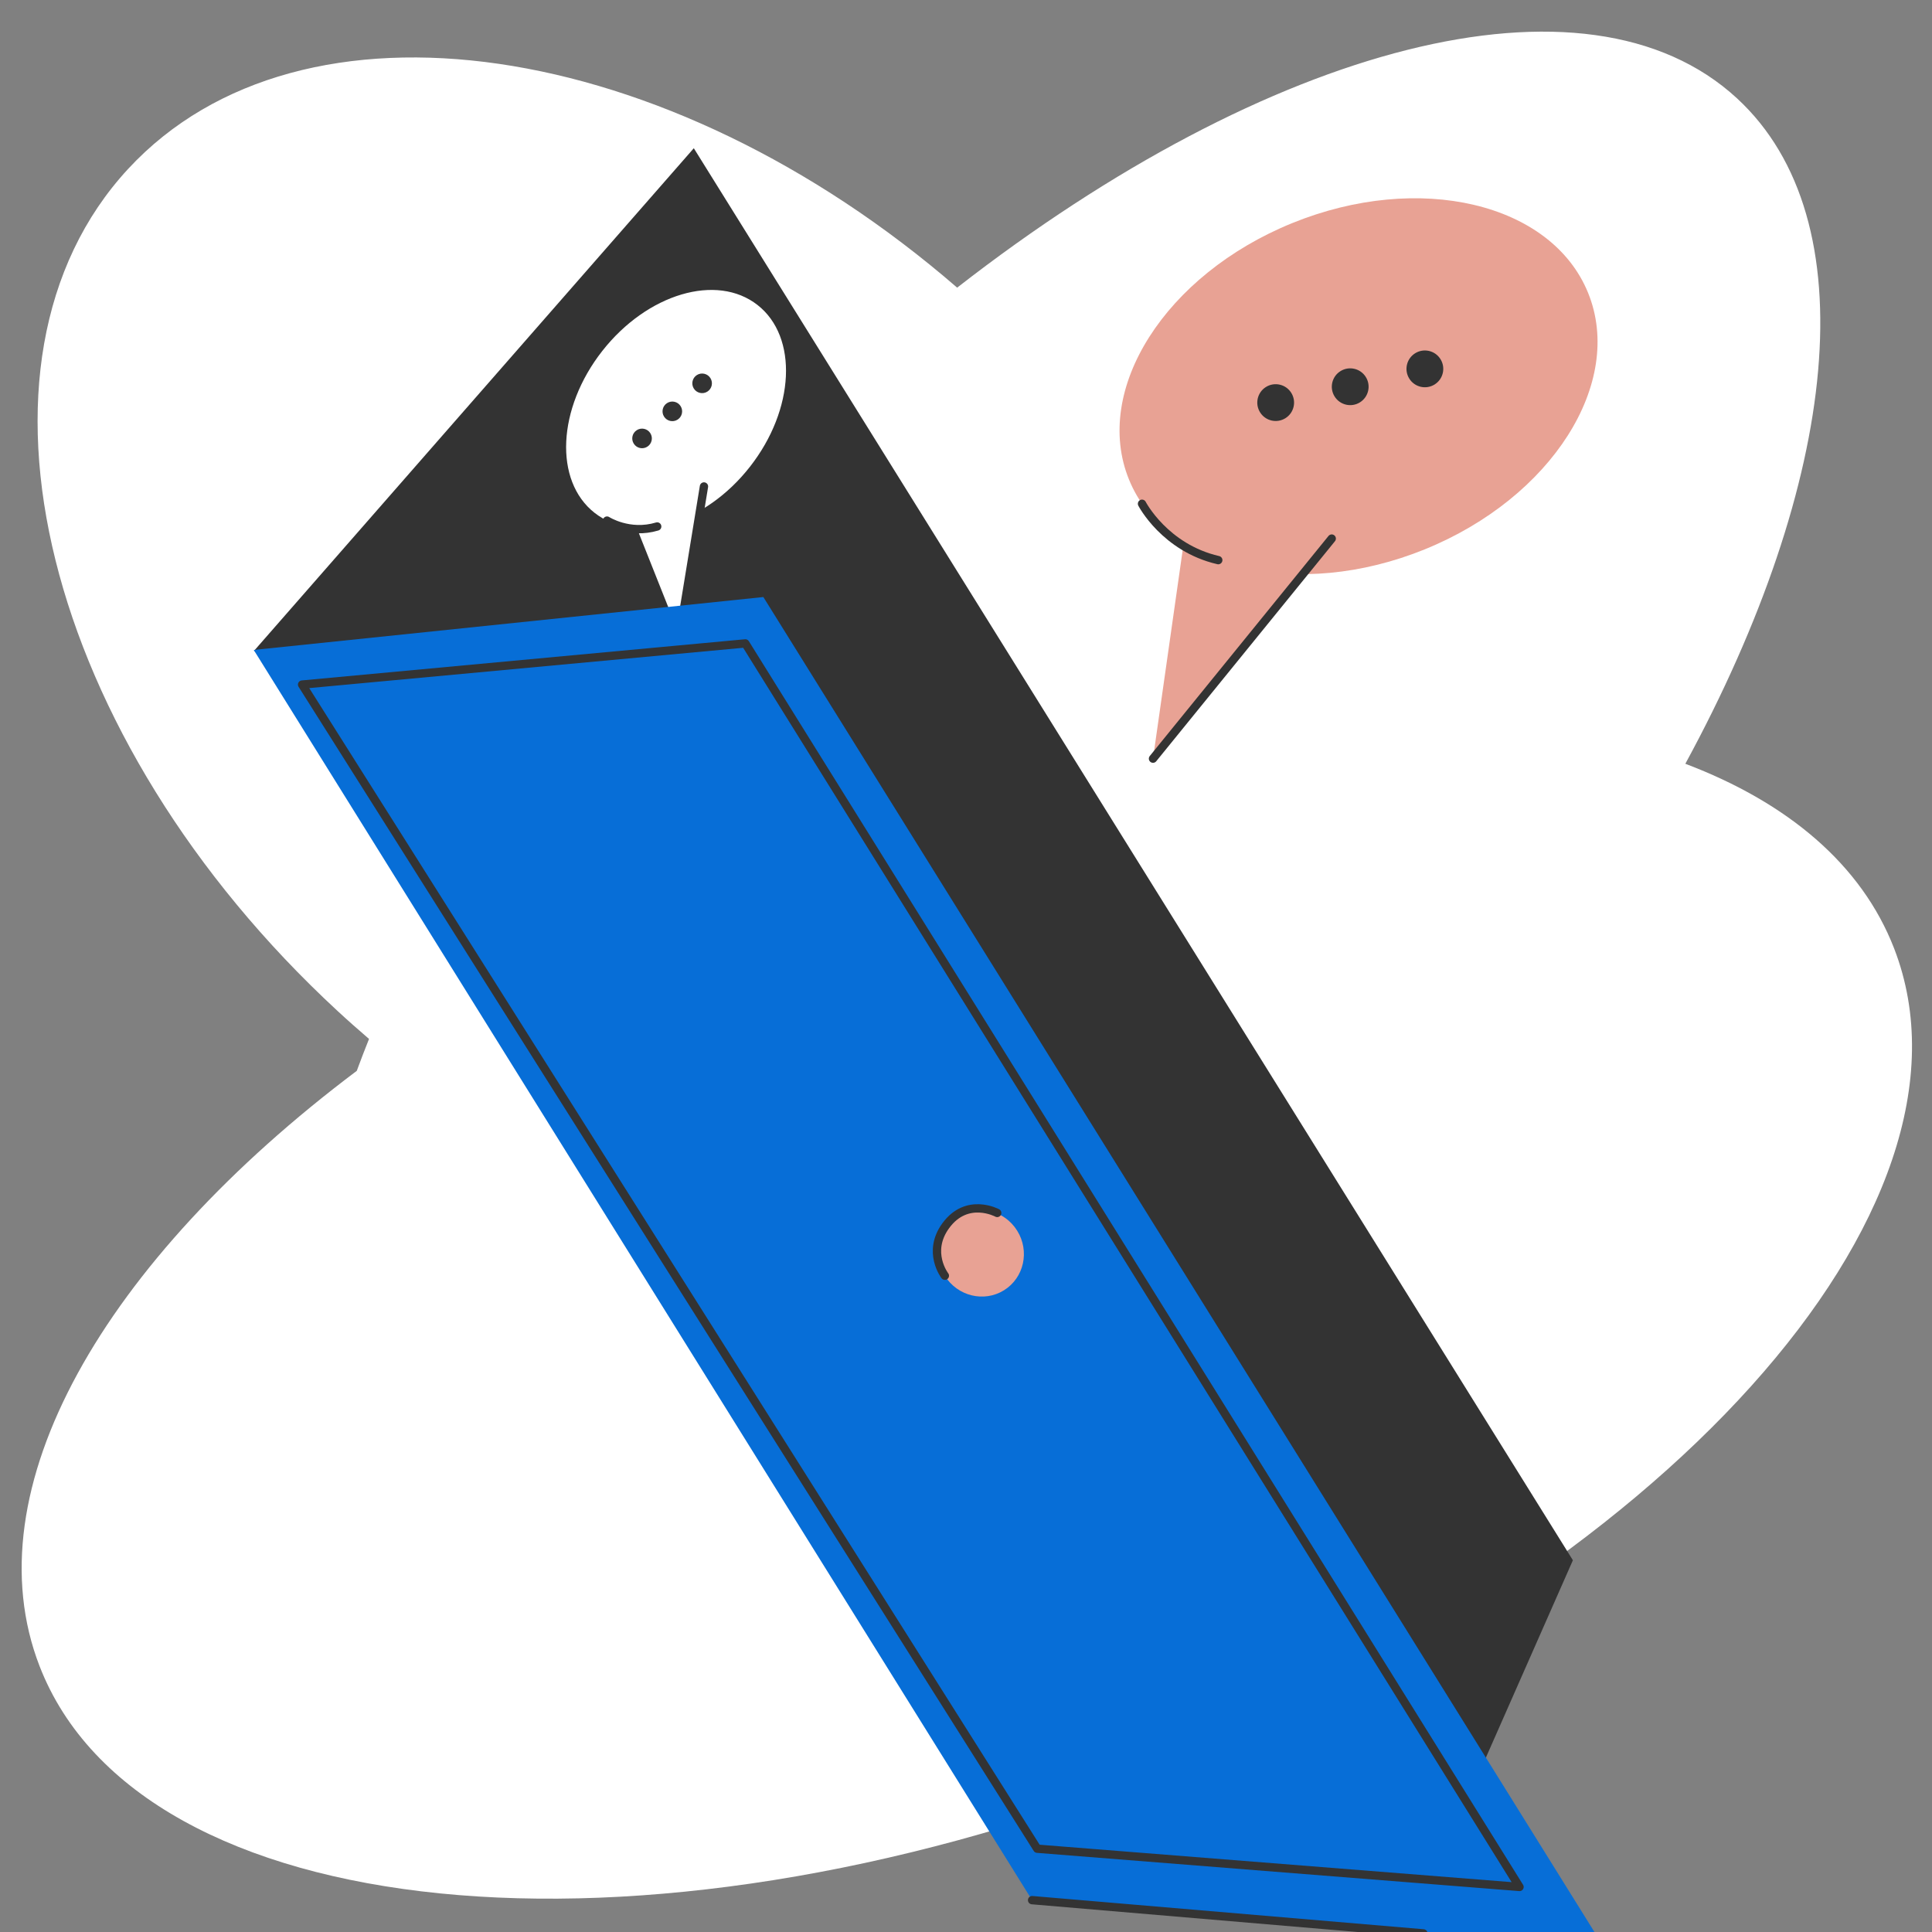 <?xml version="1.0" encoding="UTF-8"?> <svg xmlns="http://www.w3.org/2000/svg" width="1160" height="1160" viewBox="0 0 1160 1160" fill="none"><rect x="0" y="0" width="1160" height="1160" fill="#808080" stroke="none"/> <g clip-path="url(#clip0_467_29545)"> <path d="M1137.26 569.46C1117.75 519.087 1073.36 481.869 1011.9 458.578C1104.1 288.899 1121.93 132.085 1043.01 59.121C952.395 -24.632 761.466 27.261 574.691 172.707C400.426 21.782 180.953 -10.946 76.963 101.384C-30.286 217.263 25.959 443.589 202.591 606.919C208.846 612.712 215.197 618.312 221.573 623.791C218.988 630.211 216.549 636.607 214.207 642.955C62.28 757.192 -17.342 894.262 23.737 1000.32C84.136 1156.21 382.362 1186.14 689.838 1067.17C997.314 948.207 1197.64 725.38 1137.26 569.46Z" fill="white"></path> <path d="M152.615 390.66L416.572 89L944.386 936.798L860.934 1126.08L152.615 390.66Z" fill="#333333"></path> <path d="M805.598 315.976L692.277 455.501L720.045 260.404" fill="#E8A294"></path> <path d="M953.519 175.85C931.53 121.763 851.997 103.005 775.875 133.951C699.753 164.897 655.869 233.83 677.857 287.916C699.845 342.003 779.379 360.762 855.501 329.815C931.623 298.869 975.507 229.936 953.519 175.85Z" fill="#E8A294"></path> <path d="M692.279 455.501L799.588 323.371" stroke="#333333" stroke-width="5" stroke-miterlimit="10" stroke-linecap="round" stroke-linejoin="round"></path> <path d="M861.353 230.851C866.531 227.628 868.115 220.817 864.892 215.639C861.668 210.462 854.858 208.877 849.68 212.101C844.502 215.324 842.918 222.135 846.141 227.313C849.365 232.49 856.175 234.075 861.353 230.851Z" fill="#333333"></path> <path d="M816.519 241.58C821.697 238.356 823.281 231.546 820.058 226.368C816.834 221.19 810.024 219.606 804.846 222.829C799.668 226.053 798.084 232.863 801.307 238.041C804.531 243.219 811.341 244.803 816.519 241.58Z" fill="#333333"></path> <path d="M771.771 251.1C776.949 247.877 778.533 241.066 775.31 235.888C772.086 230.711 765.276 229.126 760.098 232.35C754.92 235.573 753.336 242.384 756.559 247.562C759.783 252.739 766.593 254.324 771.771 251.1Z" fill="#333333"></path> <path d="M685.683 302.463C685.683 302.463 699.336 328.888 731.462 336.315" stroke="#333333" stroke-width="5" stroke-miterlimit="10" stroke-linecap="round" stroke-linejoin="round"></path> <path d="M423.494 287.076L408.025 381.603L369.217 284.021" fill="white"></path> <path d="M450.253 280.275C477.267 245.812 479.316 202.315 454.83 183.122C430.344 163.929 388.595 176.308 361.582 210.77C334.569 245.233 332.52 288.73 357.006 307.923C381.492 327.116 423.24 314.737 450.253 280.275Z" fill="white"></path> <path d="M408.023 381.603L422.67 292.086" stroke="#333333" stroke-width="5" stroke-miterlimit="10" stroke-linecap="round" stroke-linejoin="round"></path> <path d="M424.674 235.154C427.433 233.436 428.277 229.808 426.559 227.049C424.842 224.29 421.213 223.446 418.454 225.164C415.695 226.881 414.851 230.51 416.569 233.269C418.286 236.027 421.915 236.871 424.674 235.154Z" fill="#333333"></path> <path d="M406.785 251.98C409.544 250.263 410.388 246.634 408.67 243.875C406.953 241.116 403.324 240.272 400.565 241.99C397.807 243.707 396.963 247.336 398.68 250.095C400.398 252.854 404.026 253.698 406.785 251.98Z" fill="#333333"></path> <path d="M388.607 268.233C391.366 266.516 392.21 262.887 390.493 260.128C388.775 257.369 385.147 256.525 382.388 258.243C379.629 259.96 378.785 263.589 380.502 266.348C382.22 269.106 385.849 269.951 388.607 268.233Z" fill="#333333"></path> <path d="M364.461 312.571C364.461 312.571 377.773 321.174 394.592 316.109" stroke="#333333" stroke-width="5" stroke-miterlimit="10" stroke-linecap="round" stroke-linejoin="round"></path> <path d="M152.348 390.232L458.325 358.471L963.905 1170.56L619.794 1141.07L152.348 390.232Z" fill="#076ED7"></path> <path d="M602.832 774.684C614.837 767.21 618.375 751.203 610.735 738.931C603.095 726.659 587.17 722.77 575.165 730.244C563.16 737.718 559.621 753.725 567.261 765.996C574.901 778.268 590.827 782.158 602.832 774.684Z" fill="#E8A294"></path> <path d="M619.682 1140.88L854.633 1160.84" stroke="#333333" stroke-width="5" stroke-miterlimit="10" stroke-linecap="round" stroke-linejoin="round"></path> <path d="M181.383 411.032L447.505 386.31L912.342 1132.95L622.774 1109.99L181.383 411.032Z" stroke="#333333" stroke-width="5" stroke-miterlimit="10" stroke-linecap="round" stroke-linejoin="round"></path> <path d="M567.305 765.969C567.305 765.969 556.284 751.724 567.859 735.911C580.628 718.459 598.736 728.269 598.736 728.269" stroke="#333333" stroke-width="5" stroke-miterlimit="10" stroke-linecap="round" stroke-linejoin="round"></path> </g> <defs> <clipPath id="clip0_467_29545"> <rect width="1160" height="1160" fill="white"></rect> </clipPath> </defs> </svg> 